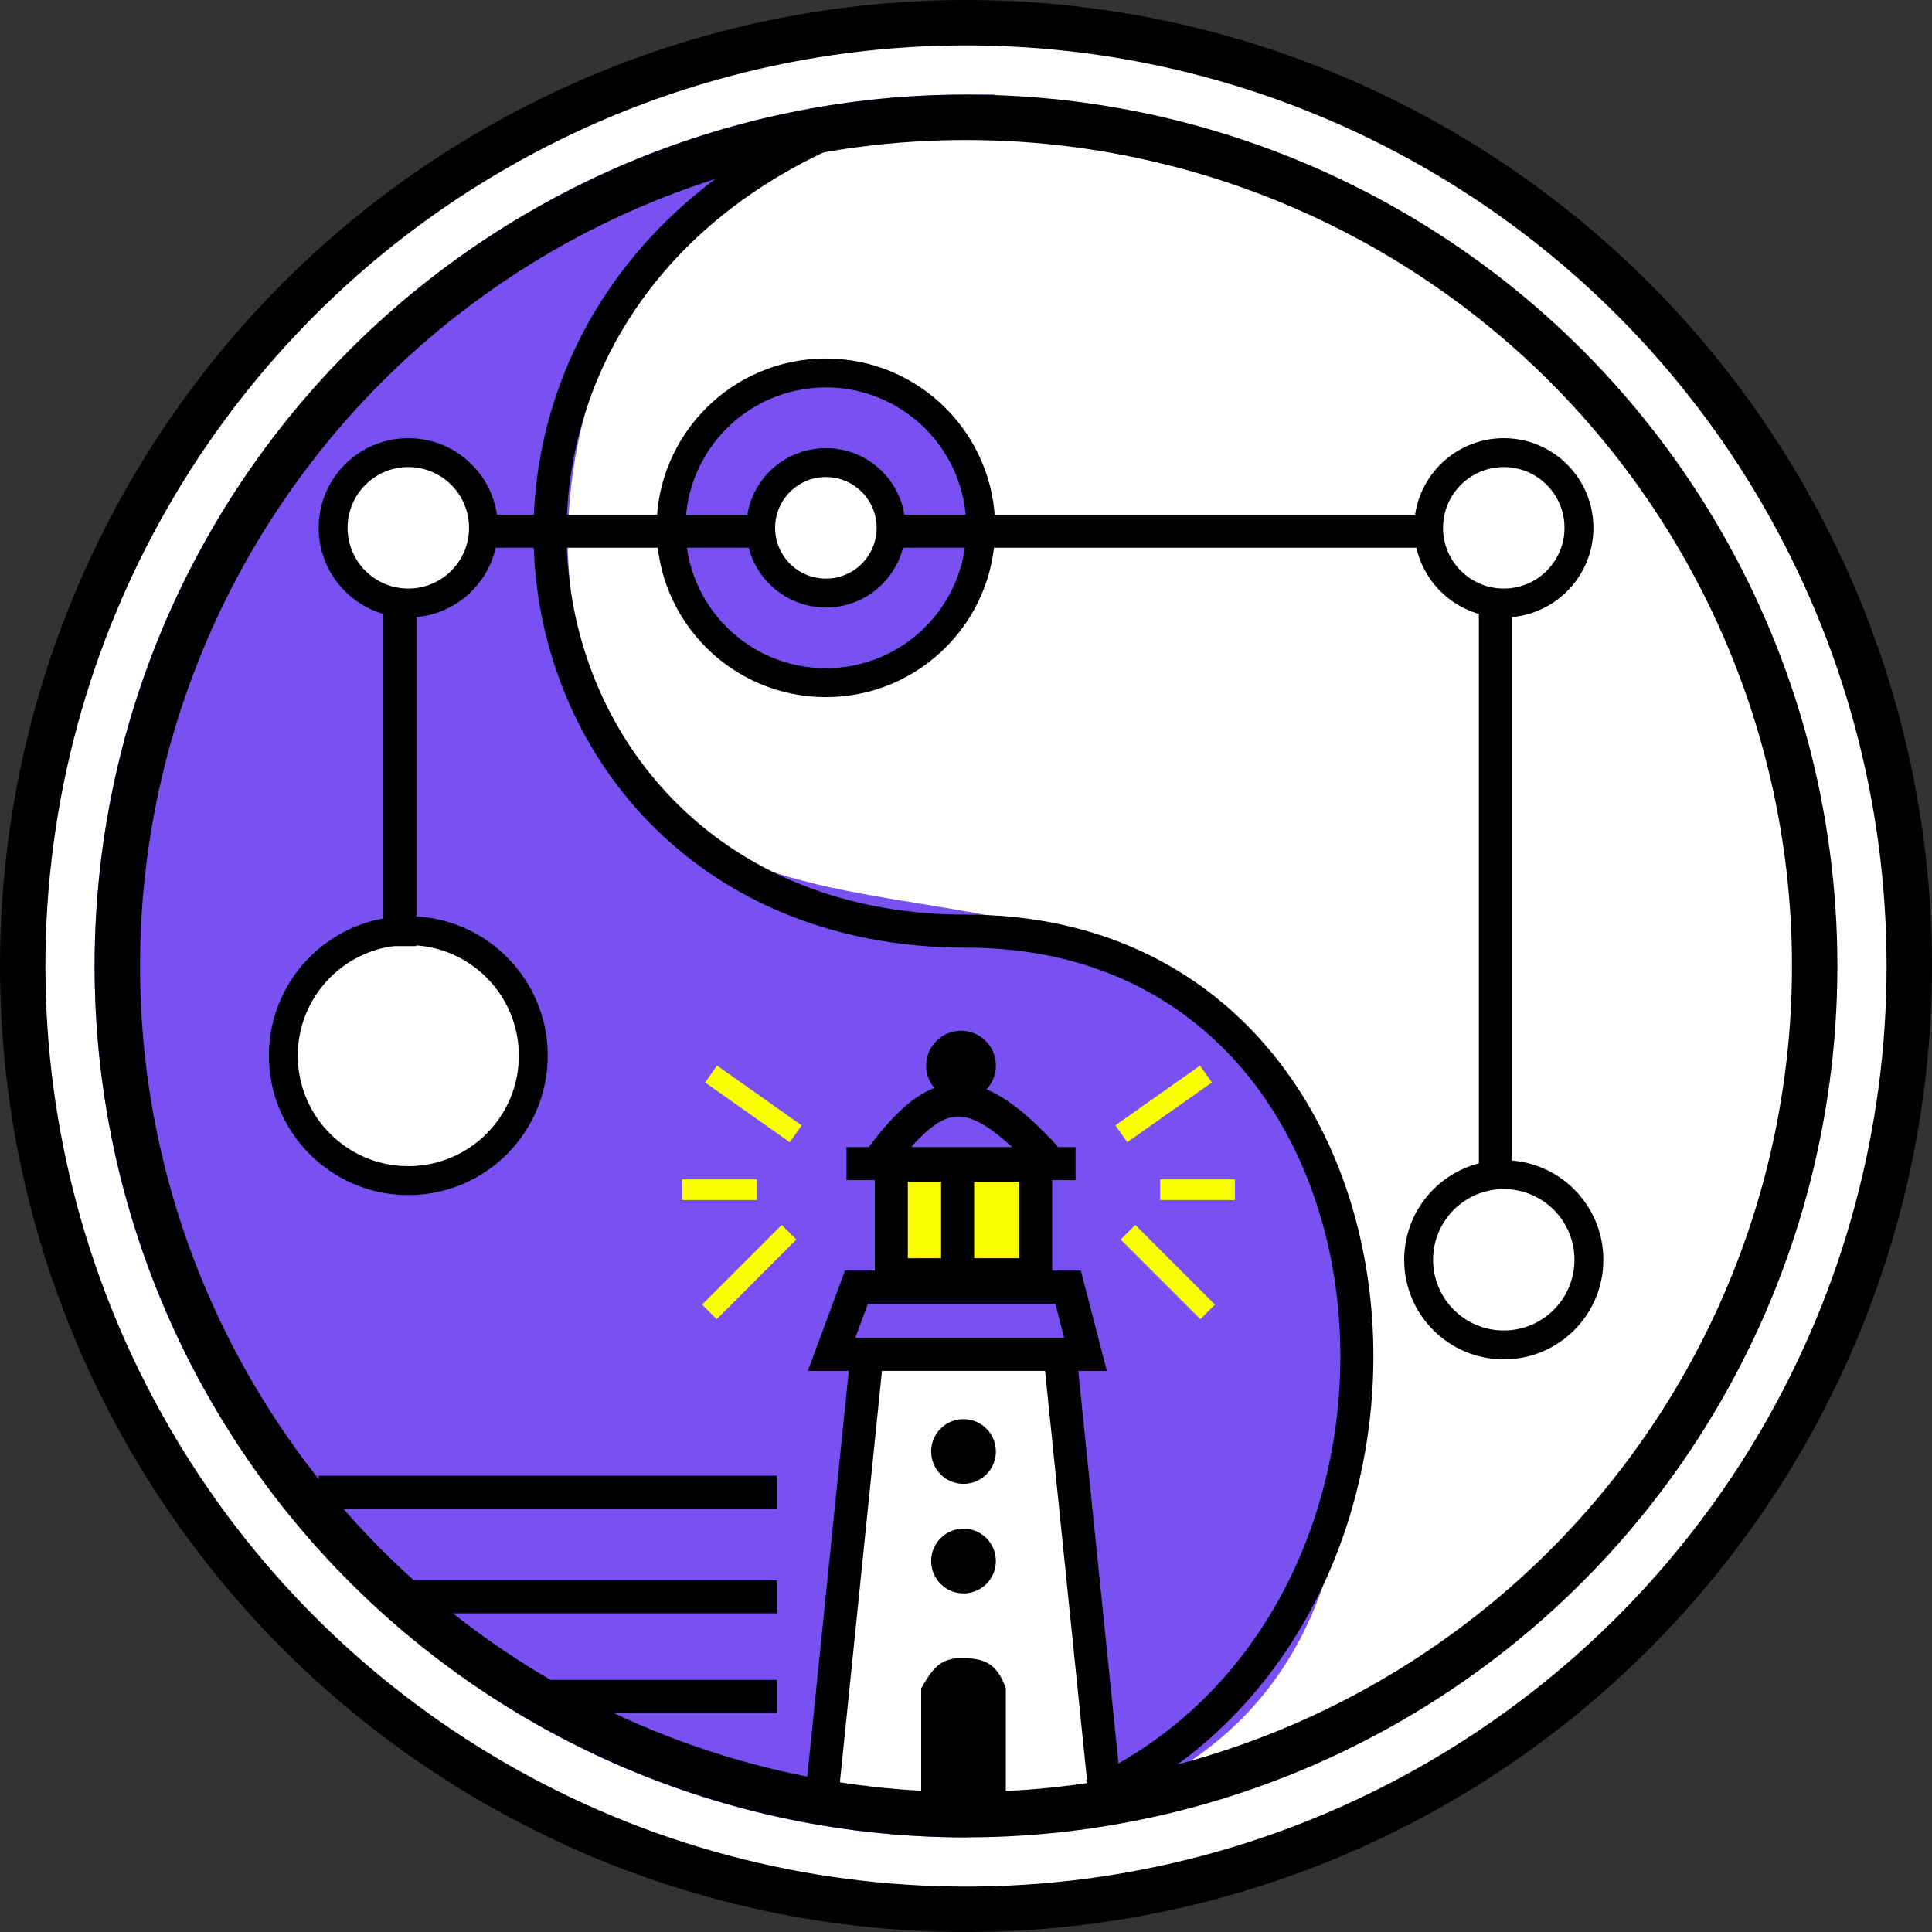 <svg width="512" height="512" viewBox="0 0 512 512" fill="none" xmlns="http://www.w3.org/2000/svg">
<rect x="0" y="0" width="512" height="512" fill="#333333" stroke="none"/>
<circle cx="256" cy="256" r="249.983" fill="white" stroke="black" stroke-width="12.034"/>
<path d="M150.433 145.814C157.691 294.928 306.144 188.041 349.691 311.423C360.247 360.907 379.381 471.753 256 486.928C128.462 486.928 25.072 383.538 25.072 256C25.072 128.462 128.462 25.072 256 25.072C299.546 25.072 150.433 18.276 150.433 145.814Z" fill="#7950F2"/>
<path d="M281.072 360.907H229.608L220.371 476.371H292.289L281.072 360.907Z" fill="white"/>
<circle cx="256" cy="256" r="224.911" stroke="black" stroke-width="12.034"/>
<path d="M221.031 34.309C102 86 132 246.763 256 246.763C380 246.763 394.5 427.5 289.649 475.711" stroke="black" stroke-width="8.752"/>
<circle cx="398.515" cy="139.876" r="19.924" fill="white" stroke="black" stroke-width="7.658"/>
<circle cx="108.206" cy="139.876" r="19.924" fill="white" stroke="black" stroke-width="7.658"/>
<circle cx="218.866" cy="139.876" r="41.037" fill="#7950F2" stroke="black" stroke-width="7.658"/>
<circle cx="108.206" cy="279.753" r="33.119" fill="white" stroke="black" stroke-width="7.658"/>
<circle cx="398.515" cy="333.856" r="22.563" fill="white" stroke="black" stroke-width="7.658"/>
<line x1="105.984" y1="157.031" x2="105.984" y2="250.722" stroke="black" stroke-width="8.752"/>
<line x1="396.294" y1="157.031" x2="396.294" y2="311.423" stroke="black" stroke-width="8.752"/>
<line x1="230.003" y1="356.734" x2="218.126" y2="472.858" stroke="black" stroke-width="8.752"/>
<line y1="-4.376" x2="116.729" y2="-4.376" transform="matrix(0.102 0.995 0.995 -0.102 285.031 356.289)" stroke="black" stroke-width="8.752"/>
<path d="M226.969 341.114H283.052L287.67 358.928H220.371L226.969 341.114Z" stroke="black" stroke-width="8.752"/>
<rect x="236.206" y="308.783" width="38.268" height="29.031" fill="#FAFF00" stroke="black" stroke-width="8.752"/>
<line x1="224.33" y1="308.366" x2="285.031" y2="308.366" stroke="black" stroke-width="8.752"/>
<circle cx="254.68" cy="282.392" r="9.237" fill="black"/>
<path d="M233.567 306.804C248.1 287.574 257.341 285.292 277.114 306.804" stroke="black" stroke-width="8.752"/>
<line x1="128" y1="140.779" x2="377.402" y2="140.779" stroke="black" stroke-width="8.752"/>
<circle cx="255.34" cy="384.66" r="8.577" fill="black"/>
<circle cx="255.34" cy="413.69" r="8.577" fill="black"/>
<circle cx="218.866" cy="139.876" r="17.284" fill="white" stroke="black" stroke-width="7.658"/>
<path d="M244.124 447.414C246.84 442.833 248.742 439.423 254.68 439.423C260.618 439.423 264.14 440.563 266.557 447.414V476.371H244.124V447.414Z" fill="black"/>
<line x1="319.598" y1="284.626" x2="297.165" y2="300.461" stroke="#FAFF00" stroke-width="5.47"/>
<line y1="-2.735" x2="27.459" y2="-2.735" transform="matrix(0.817 0.577 0.577 -0.817 190.021 282.392)" stroke="#FAFF00" stroke-width="5.47"/>
<line x1="320.046" y1="347.666" x2="298.932" y2="326.552" stroke="#FAFF00" stroke-width="5.47"/>
<line y1="-2.735" x2="29.859" y2="-2.735" transform="matrix(0.707 -0.707 -0.707 -0.707 186.062 345.732)" stroke="#FAFF00" stroke-width="5.47"/>
<line x1="253.778" y1="307.464" x2="253.778" y2="337.814" stroke="black" stroke-width="8.752"/>
<line x1="84.454" y1="395.459" x2="205.856" y2="395.459" stroke="black" stroke-width="8.752"/>
<line x1="108.206" y1="423.17" x2="205.856" y2="423.17" stroke="black" stroke-width="8.752"/>
<line x1="142.515" y1="449.563" x2="205.856" y2="449.563" stroke="black" stroke-width="8.752"/>
<line x1="307.464" y1="315.285" x2="327.258" y2="315.285" stroke="#FAFF00" stroke-width="5.47"/>
<line y1="-2.735" x2="19.794" y2="-2.735" transform="matrix(-1 -7.24787e-08 -1.05448e-07 1 200.577 318.021)" stroke="#FAFF00" stroke-width="5.47"/>
</svg>
